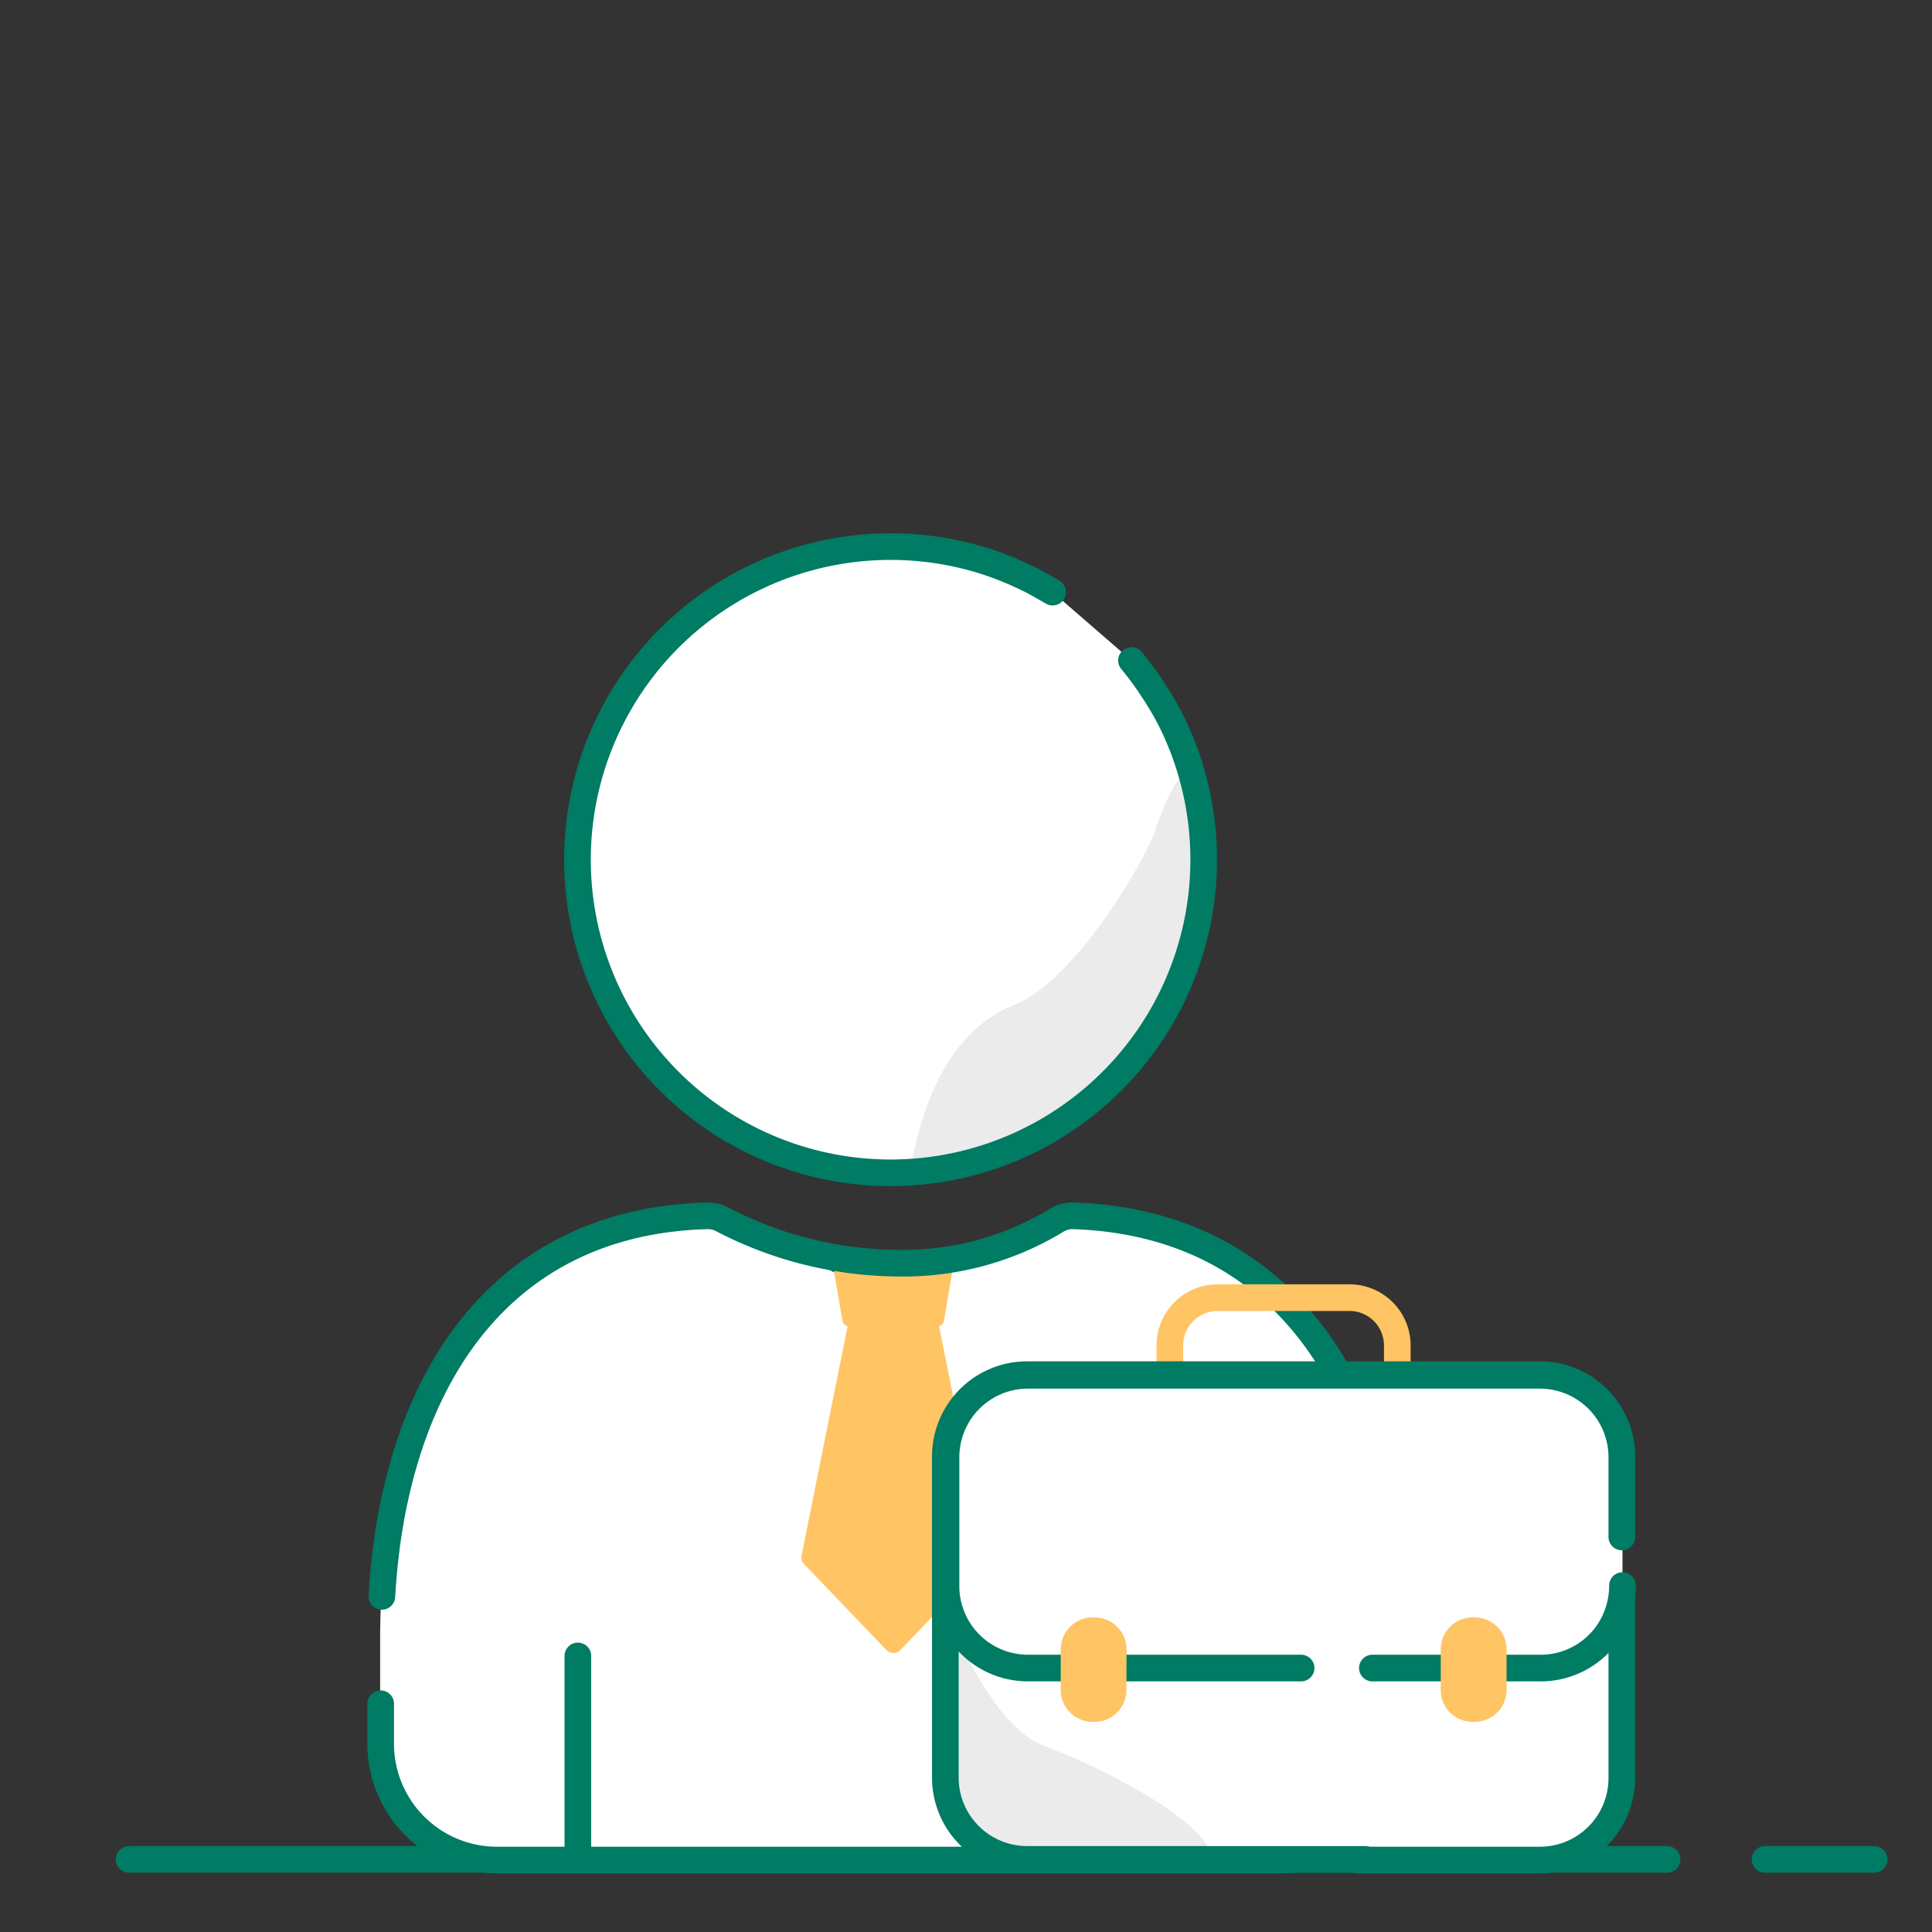 <svg xmlns="http://www.w3.org/2000/svg" viewBox="0 0 145 145"><rect x="0" y="0" width="145" height="145" fill="#333333" stroke="none"/><defs><style>.cls-1,.cls-5{fill:none;stroke-linecap:round;stroke-width:2px;stroke:#007b64}.cls-1{stroke-linejoin:round}.cls-2{fill:#fff}.cls-3{fill:#ebebeb}.cls-4{fill:#ffc463}.cls-5{stroke-miterlimit:10}</style></defs><g id="_10_Индивидуальные_предприниматели" data-name="10 Индивидуальные предприниматели"><path class="cls-1" d="M125.12 139.55H9.69m130.97 0h-8.19"/><path class="cls-2" d="M97.73 139.55h-62a7.2 7.2 0 01-7.2-7.21V123c0-17.39 7.72-31.53 24.93-31.81a2.07 2.07 0 011 .23l10.29 5.14a4.38 4.38 0 003.93 0L79 91.42a2.07 2.07 0 011-.23c17.2.28 24.93 14.42 24.93 31.81v9.34a7.21 7.21 0 01-7.2 7.21z"/><path class="cls-3" d="M102.86 108.68a19.11 19.11 0 01-5.55 11.58c-3.12 3.12-2.64 15.84-4.4 18.48l1.86.81 5.13-.42 2.64-1.76 1.76-2.64.92-7.43-.49-9.15-.7-4.92z"/><path class="cls-4" d="M64.35 98.87h5.39a.74.74 0 01.72.59l3.48 17.28a.71.71 0 01-.19.65l-6.17 6.44a.72.72 0 01-1.06 0l-6.17-6.44a.71.71 0 01-.19-.65l3.47-17.28a.74.74 0 01.72-.59z"/><path class="cls-4" d="M70.39 99.54h-6.68a.48.48 0 01-.48-.4l-.85-5a.49.49 0 01.69-.52l3.77 1.79a.45.45 0 00.42 0L71 93.64a.49.49 0 01.69.52l-.85 5a.48.48 0 01-.45.38z"/><path class="cls-1" d="M28.66 119.81c.06-1 .14-2 .26-3a42.4 42.4 0 011-5.56c2.85-11.46 10.31-19.64 23.14-20a2.28 2.28 0 011.17.28 28.86 28.86 0 0013.16 3.27 22.11 22.11 0 0011.84-3.17 2.32 2.32 0 011.33-.38c16.82.57 24.38 14.59 24.38 31.8v7.82a8.73 8.73 0 01-8.73 8.73H37.29a8.73 8.73 0 01-8.72-8.73v-3"/><path class="cls-5" d="M43.37 124.28v15.27m47.09-15.27v15.27"/><path class="cls-2" d="M84.92 49.57a23.15 23.15 0 011.66 2.27A22.77 22.77 0 0188 54.3a23.5 23.5 0 11-14-12.16 24.81 24.81 0 013.45 1.43c.53.27 1 .56 1.55.87"/><path class="cls-3" d="M89.9 57.27s-1.53 0-3.15 4.92c-.88 2.64-6.16 11.44-10.56 13.2-6.62 2.61-7.54 11.41-7.92 12.32-.68 1.62 4.4 0 4.4 0l3.22-1.46L80 84l4.92-4.48 2.52-3.71 2-4 .88-7z"/><path class="cls-1" d="M84.92 49.57a23.15 23.15 0 011.66 2.27A22.77 22.77 0 0188 54.3a23.5 23.5 0 11-14-12.16 24.81 24.81 0 013.45 1.43c.53.27 1 .56 1.55.87"/><path d="M104.87 105.49a3.6 3.6 0 01-3.57 3.62h-9.93a3.6 3.6 0 01-3.57-3.62V101a3.59 3.59 0 013.57-3.61h9.93a3.59 3.59 0 013.57 3.61z" stroke="#ffc463" stroke-linejoin="round" fill="none" stroke-linecap="round" stroke-width="2"/><path class="cls-2" d="M121.72 133.36a6.15 6.15 0 01-6.11 6.19H77.05a6.14 6.14 0 01-6.1-6.19v-24a6.14 6.14 0 016.1-6.19h38.56a6.15 6.15 0 016.11 6.19z"/><path class="cls-3" d="M71.45 121.87s3 7.68 6.84 9.13c4.57 1.71 12.35 5.69 12.74 8.55H76.44l-3.2-1.32-1.9-2.67-.46-1.68v-13.15z"/><path class="cls-5" d="M121.72 119.41v14a6.15 6.15 0 01-6.11 6.19h-13.74"/><path class="cls-1" d="M102.45 139.55h-25.4a6.14 6.14 0 01-6.1-6.19v-24a6.14 6.14 0 016.1-6.19h38.56a6.15 6.15 0 016.11 6.19v5.81"/><path class="cls-2" d="M115.61 103.22H77.06a6.15 6.15 0 00-6.06 6.19V119a6.15 6.15 0 006.11 6.19h38.55a6.15 6.15 0 006.11-6.19v-9.59a6.15 6.15 0 00-6.16-6.19z"/><path class="cls-1" d="M103 125.19h12.66a6.12 6.12 0 005.88-4.51 6.2 6.2 0 00.23-1.68m-.05-3.65v-5.94a6.15 6.15 0 00-6.11-6.19H77.06a6.15 6.15 0 00-6.06 6.19V119a6.15 6.15 0 006.11 6.19h20.54"/><path class="cls-4" d="M84.54 126.81a2.4 2.4 0 01-2.39 2.42H82a2.4 2.4 0 01-2.39-2.42v-3a2.4 2.4 0 012.39-2.42h.16a2.4 2.4 0 012.39 2.42zm28.53 0a2.4 2.4 0 01-2.4 2.42h-.15a2.4 2.4 0 01-2.39-2.42v-3a2.4 2.4 0 012.39-2.42h.16a2.4 2.4 0 012.39 2.42z"/></g></svg>